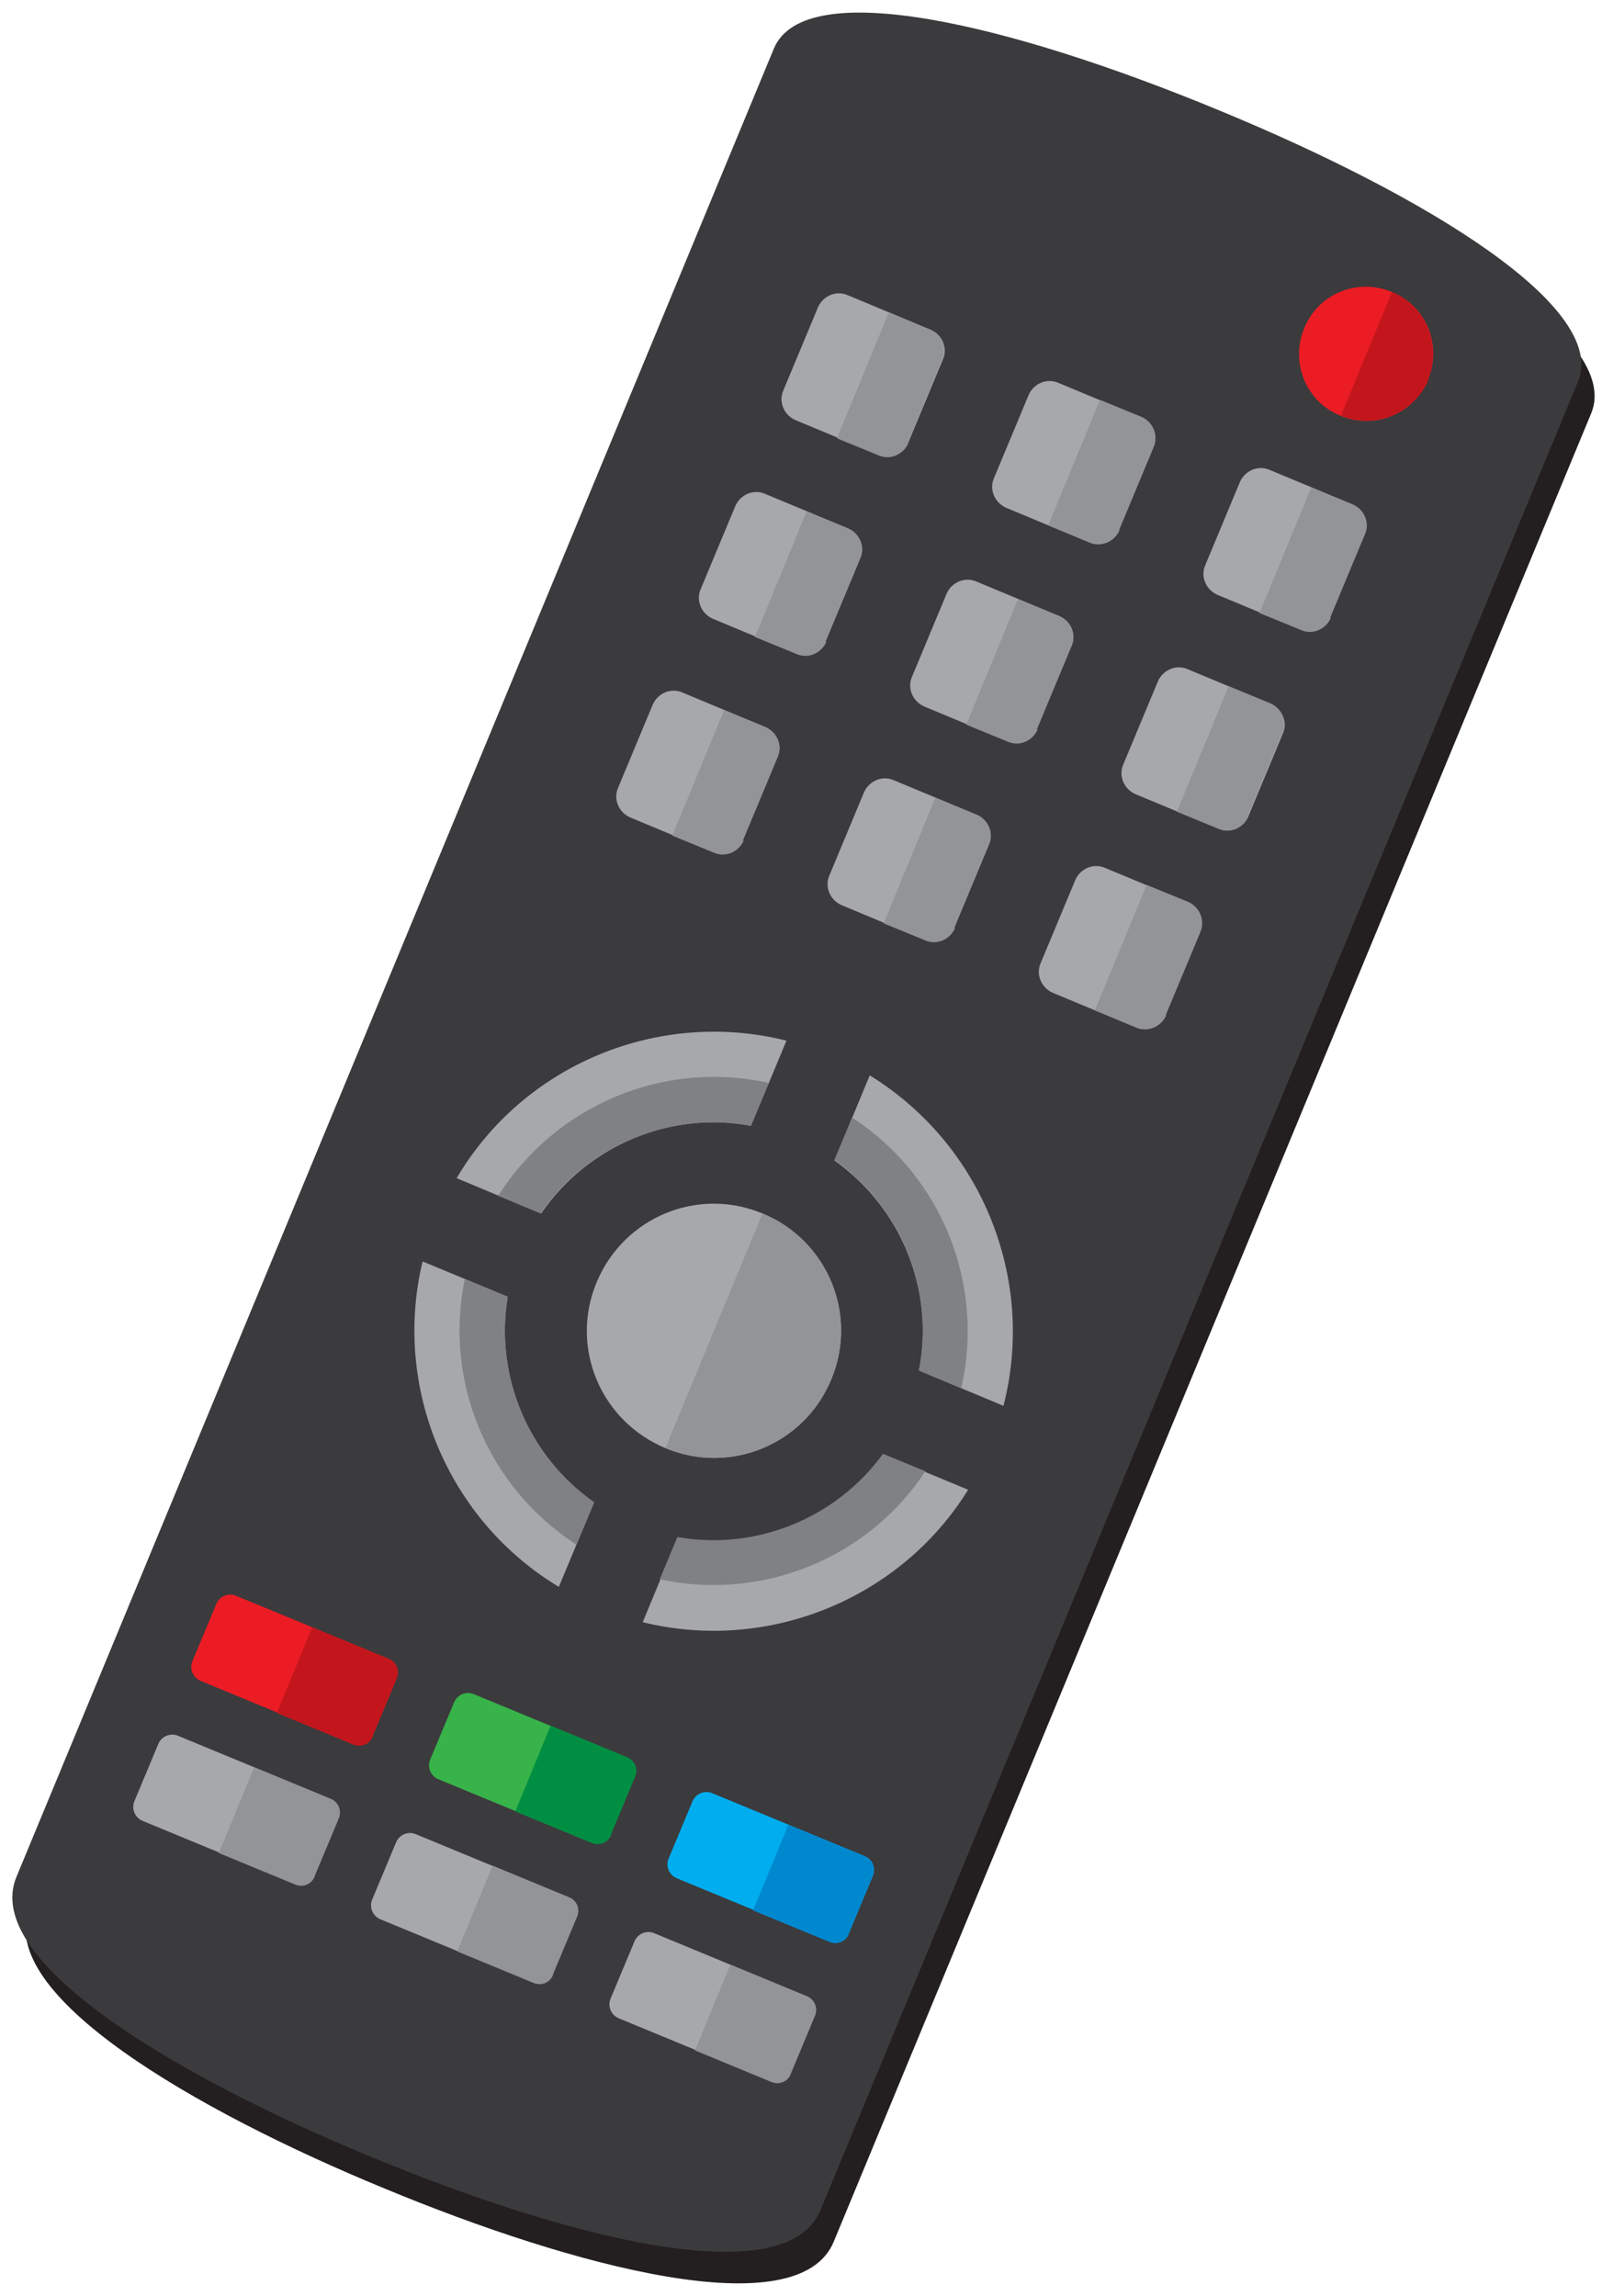 <?xml version="1.0" encoding="UTF-8"?>
<svg id="Layer_1" xmlns="http://www.w3.org/2000/svg" version="1.1" viewBox="0 0 254 364">
  <!-- Generator: Adobe Illustrator 29.8.2, SVG Export Plug-In . SVG Version: 2.1.1 Build 3)  -->
  <defs>
    <style>
      .st0 {
        fill: #c3161c;
      }

      .st1 {
        fill: #3b3a3c;
      }

      .st2 {
        fill: #008f42;
      }

      .st3 {
        fill: #00adee;
      }

      .st4 {
        fill: #231f20;
      }

      .st5 {
        fill: #37b34a;
      }

      .st6 {
        fill: #a6a8ab;
      }

      .st7 {
        fill: #0088cf;
      }

      .st8 {
        fill: #ec1c24;
      }

      .st9 {
        fill: #929497;
      }

      .st10 {
        fill: #808184;
      }
    </style>
  </defs>
  <path class="st4" d="M195.4,22.5C162.2,8.8,129.6,1,124.8,12.7L4.7,302.6c-5.6,13.6,26.4,32.1,56.3,44.4,29.9,12.4,65.6,22,71.2,8.4L252.3,65.5c4.8-11.7-23.7-29.3-56.9-43Z"/>
  <path class="st1" d="M193.3,17.5C160.2,3.8,127.6-4,122.7,7.7L2.6,297.6c-5.6,13.6,26.4,32.1,56.3,44.4,29.9,12.4,65.6,22,71.2,8.4L250.2,60.5c4.8-11.7-23.7-29.3-56.9-43Z"/>
  <path class="st6" d="M131.8,218.7c-4.3,10.3-16,15.2-26.3,10.9-10.3-4.3-15.2-16-10.9-26.3,4.3-10.3,16-15.2,26.3-10.9,10.3,4.3,15.2,16,10.9,26.3Z"/>
  <path class="st8" d="M56,276.5l-24.2-10c-1.2-.5-1.8-1.9-1.3-3.1l3.8-9.1c.5-1.2,1.9-1.8,3.1-1.3l24.2,10c1.2.5,1.8,1.9,1.3,3.1l-3.8,9.1c-.5,1.2-1.9,1.8-3.1,1.3Z"/>
  <path class="st5" d="M93.7,292.1l-24.2-10c-1.2-.5-1.8-1.9-1.3-3.1l3.8-9.1c.5-1.2,1.9-1.8,3.1-1.3l24.2,10c1.2.5,1.8,1.9,1.3,3.1l-3.8,9.1c-.5,1.2-1.9,1.8-3.1,1.3Z"/>
  <path class="st3" d="M131.5,307.8l-24.2-10c-1.2-.5-1.8-1.9-1.3-3.1l3.8-9.1c.5-1.2,1.9-1.8,3.1-1.3l24.2,10c1.2.5,1.8,1.9,1.3,3.1l-3.8,9.1c-.5,1.2-1.9,1.8-3.1,1.3Z"/>
  <path class="st6" d="M46.8,298.7l-24.2-10c-1.2-.5-1.8-1.9-1.3-3.1l3.8-9.1c.5-1.2,1.9-1.8,3.1-1.3l24.2,10c1.2.5,1.8,1.9,1.3,3.1l-3.8,9.1c-.5,1.2-1.9,1.8-3.1,1.3Z"/>
  <path class="st6" d="M84.5,314.3l-24.2-10c-1.2-.5-1.8-1.9-1.3-3.1l3.8-9.1c.5-1.2,1.9-1.8,3.1-1.3l24.2,10c1.2.5,1.8,1.9,1.3,3.1l-3.8,9.1c-.5,1.2-1.9,1.8-3.1,1.3Z"/>
  <path class="st6" d="M122.3,330l-24.2-10c-1.2-.5-1.8-1.9-1.3-3.1l3.8-9.1c.5-1.2,1.9-1.8,3.1-1.3l24.2,10c1.2.5,1.8,1.9,1.3,3.1l-3.8,9.1c-.5,1.2-1.9,1.8-3.1,1.3Z"/>
  <path class="st8" d="M226.4,60.2c-2.2,5.4-8.4,8-13.9,5.7-5.4-2.2-8-8.4-5.7-13.9,2.2-5.4,8.4-8,13.9-5.7,5.4,2.2,8,8.4,5.7,13.9Z"/>
  <g>
    <g>
      <path class="st6" d="M139.3,72.1l-13.2-5.5c-1.8-.8-2.7-2.9-1.9-4.7l5.5-13.2c.8-1.8,2.9-2.7,4.7-1.9l13.2,5.5c1.8.8,2.7,2.9,1.9,4.7l-5.5,13.2c-.8,1.8-2.9,2.7-4.7,1.9Z"/>
      <path class="st6" d="M172.7,86l-13.2-5.5c-1.8-.8-2.7-2.9-1.9-4.7l5.5-13.2c.8-1.8,2.9-2.7,4.7-1.9l13.2,5.5c1.8.8,2.7,2.9,1.9,4.7l-5.5,13.2c-.8,1.8-2.9,2.7-4.7,1.9Z"/>
      <path class="st6" d="M206.2,99.8l-13.2-5.5c-1.8-.8-2.7-2.9-1.9-4.7l5.5-13.2c.8-1.8,2.9-2.7,4.7-1.9l13.2,5.5c1.8.8,2.7,2.9,1.9,4.7l-5.5,13.2c-.8,1.8-2.9,2.7-4.7,1.9Z"/>
    </g>
    <g>
      <path class="st6" d="M126.2,103.6l-13.2-5.5c-1.8-.8-2.7-2.9-1.9-4.7l5.5-13.2c.8-1.8,2.9-2.7,4.7-1.9l13.2,5.5c1.8.8,2.7,2.9,1.9,4.7l-5.5,13.2c-.8,1.8-2.9,2.7-4.7,1.9Z"/>
      <path class="st6" d="M159.7,117.5l-13.2-5.5c-1.8-.8-2.7-2.9-1.9-4.7l5.5-13.2c.8-1.8,2.9-2.7,4.7-1.9l13.2,5.5c1.8.8,2.7,2.9,1.9,4.7l-5.5,13.2c-.8,1.8-2.9,2.7-4.7,1.9Z"/>
      <path class="st6" d="M193.2,131.4l-13.2-5.5c-1.8-.8-2.7-2.9-1.9-4.7l5.5-13.2c.8-1.8,2.9-2.7,4.7-1.9l13.2,5.5c1.8.8,2.7,2.9,1.9,4.7l-5.5,13.2c-.8,1.8-2.9,2.7-4.7,1.9Z"/>
    </g>
    <g>
      <path class="st6" d="M113.1,135.1l-13.2-5.5c-1.8-.8-2.7-2.9-1.9-4.7l5.5-13.2c.8-1.8,2.9-2.7,4.7-1.9l13.2,5.5c1.8.8,2.7,2.9,1.9,4.7l-5.5,13.2c-.8,1.8-2.9,2.7-4.7,1.9Z"/>
      <path class="st6" d="M146.6,149l-13.2-5.5c-1.8-.8-2.7-2.9-1.9-4.7l5.5-13.2c.8-1.8,2.9-2.7,4.7-1.9l13.2,5.5c1.8.8,2.7,2.9,1.9,4.7l-5.5,13.2c-.8,1.8-2.9,2.7-4.7,1.9Z"/>
      <path class="st6" d="M180.1,162.9l-13.2-5.5c-1.8-.8-2.7-2.9-1.9-4.7l5.5-13.2c.8-1.8,2.9-2.7,4.7-1.9l13.2,5.5c1.8.8,2.7,2.9,1.9,4.7l-5.5,13.2c-.8,1.8-2.9,2.7-4.7,1.9Z"/>
    </g>
  </g>
  <g>
    <path class="st6" d="M145.7,217.3l13.4,5.6c5.2-20.2-3.5-41.5-21.2-52.4l-5.6,13.5c10.6,7.5,15.9,20.6,13.4,33.3Z"/>
    <path class="st6" d="M119.1,178.4l5.6-13.4c-20.3-5.1-41.7,3.8-52.3,21.8l13.4,5.6c7.4-10.8,20.5-16.3,33.3-13.9Z"/>
    <path class="st6" d="M107.5,243.7l-5.6,13.5c19.9,4.9,40.9-3.7,51.6-21l-13.5-5.6c-7.4,10.2-20.1,15.4-32.6,13.2Z"/>
    <path class="st6" d="M80.5,205.6l-13.5-5.6c-4.8,20,4,41,21.6,51.6l5.6-13.4c-10.4-7.3-15.8-20-13.7-32.6Z"/>
  </g>
  <g>
    <path class="st10" d="M145.7,217.3l6.7,2.8c3.8-16.5-3.1-33.7-17.3-42.9l-2.8,6.7c10.6,7.5,15.9,20.6,13.4,33.3Z"/>
    <path class="st10" d="M119.1,178.4l2.8-6.7c-16.6-3.7-33.8,3.5-42.9,17.9l6.7,2.8c7.4-10.8,20.5-16.3,33.3-13.9Z"/>
    <path class="st10" d="M146.8,233.3l-6.8-2.8c-7.4,10.2-20.1,15.4-32.6,13.2l-2.8,6.7c16.2,3.5,33-3.3,42.1-17.1Z"/>
    <path class="st10" d="M80.5,205.6l-6.8-2.8c-3.4,16.3,3.7,33.1,17.7,42.1l2.8-6.7c-10.4-7.3-15.8-20-13.7-32.6Z"/>
  </g>
  <path class="st0" d="M226.4,60.2c2.2-5.4-.3-11.6-5.7-13.9l-8.1,19.6c5.4,2.2,11.6-.3,13.9-5.7Z"/>
  <path class="st9" d="M131.8,218.7c4.3-10.3-.6-22.1-10.9-26.3l-15.4,37.2c10.3,4.3,22.1-.6,26.3-10.9Z"/>
  <g>
    <path class="st9" d="M177.4,84l5.5-13.2c.8-1.8-.1-3.9-1.9-4.7l-6.6-2.7-8.2,19.9,6.6,2.7c1.8.8,3.9-.1,4.7-1.9Z"/>
    <path class="st9" d="M164.4,115.6l5.5-13.2c.8-1.8-.1-3.9-1.9-4.7l-6.6-2.7-8.2,19.9,6.6,2.7c1.8.8,3.9-.1,4.7-1.9Z"/>
    <path class="st9" d="M151.3,147.1l5.5-13.2c.8-1.8-.1-3.9-1.9-4.7l-6.6-2.7-8.2,19.9,6.6,2.7c1.8.8,3.9-.1,4.7-1.9Z"/>
  </g>
  <g>
    <path class="st9" d="M210.9,97.9l5.5-13.2c.8-1.8-.1-3.9-1.9-4.7l-6.6-2.7-8.2,19.9,6.6,2.7c1.8.8,3.9-.1,4.7-1.9Z"/>
    <path class="st9" d="M197.8,129.4l5.5-13.2c.8-1.8-.1-3.9-1.9-4.7l-6.6-2.7-8.2,19.9,6.6,2.7c1.8.8,3.9-.1,4.7-1.9Z"/>
    <path class="st9" d="M184.8,160.9l5.5-13.2c.8-1.8-.1-3.9-1.9-4.7l-6.6-2.7-8.2,19.9,6.6,2.7c1.8.8,3.9-.1,4.7-1.9Z"/>
  </g>
  <g>
    <path class="st9" d="M143.9,70.2l5.5-13.2c.8-1.8-.1-3.9-1.9-4.7l-6.6-2.7-8.2,19.9,6.6,2.7c1.8.8,3.9-.1,4.7-1.9Z"/>
    <path class="st9" d="M130.9,101.7l5.5-13.2c.8-1.8-.1-3.9-1.9-4.7l-6.6-2.7-8.2,19.9,6.6,2.7c1.8.8,3.9-.1,4.7-1.9Z"/>
    <path class="st9" d="M117.8,133.2l5.5-13.2c.8-1.8-.1-3.9-1.9-4.7l-6.6-2.7-8.2,19.9,6.6,2.7c1.8.8,3.9-.1,4.7-1.9Z"/>
  </g>
  <g>
    <path class="st2" d="M96.9,290.8l3.8-9.1c.5-1.2,0-2.6-1.3-3.1l-12.1-5-5.6,13.6,12.1,5c1.2.5,2.6,0,3.1-1.3Z"/>
    <path class="st9" d="M87.7,313l3.8-9.1c.5-1.2,0-2.6-1.3-3.1l-12.1-5-5.6,13.6,12.1,5c1.2.5,2.6,0,3.1-1.3Z"/>
  </g>
  <g>
    <path class="st0" d="M59.1,275.2l3.8-9.1c.5-1.2,0-2.6-1.3-3.1l-12.1-5-5.6,13.6,12.1,5c1.2.5,2.6,0,3.1-1.3Z"/>
    <path class="st9" d="M49.9,297.4l3.8-9.1c.5-1.2,0-2.6-1.3-3.1l-12.1-5-5.6,13.6,12.1,5c1.2.5,2.6,0,3.1-1.3Z"/>
  </g>
  <g>
    <path class="st7" d="M134.6,306.5l3.8-9.1c.5-1.2,0-2.6-1.3-3.1l-12.1-5-5.6,13.6,12.1,5c1.2.5,2.6,0,3.1-1.3Z"/>
    <path class="st9" d="M125.4,328.7l3.8-9.1c.5-1.2,0-2.6-1.3-3.1l-12.1-5-5.6,13.6,12.1,5c1.2.5,2.6,0,3.1-1.3Z"/>
  </g>
</svg>